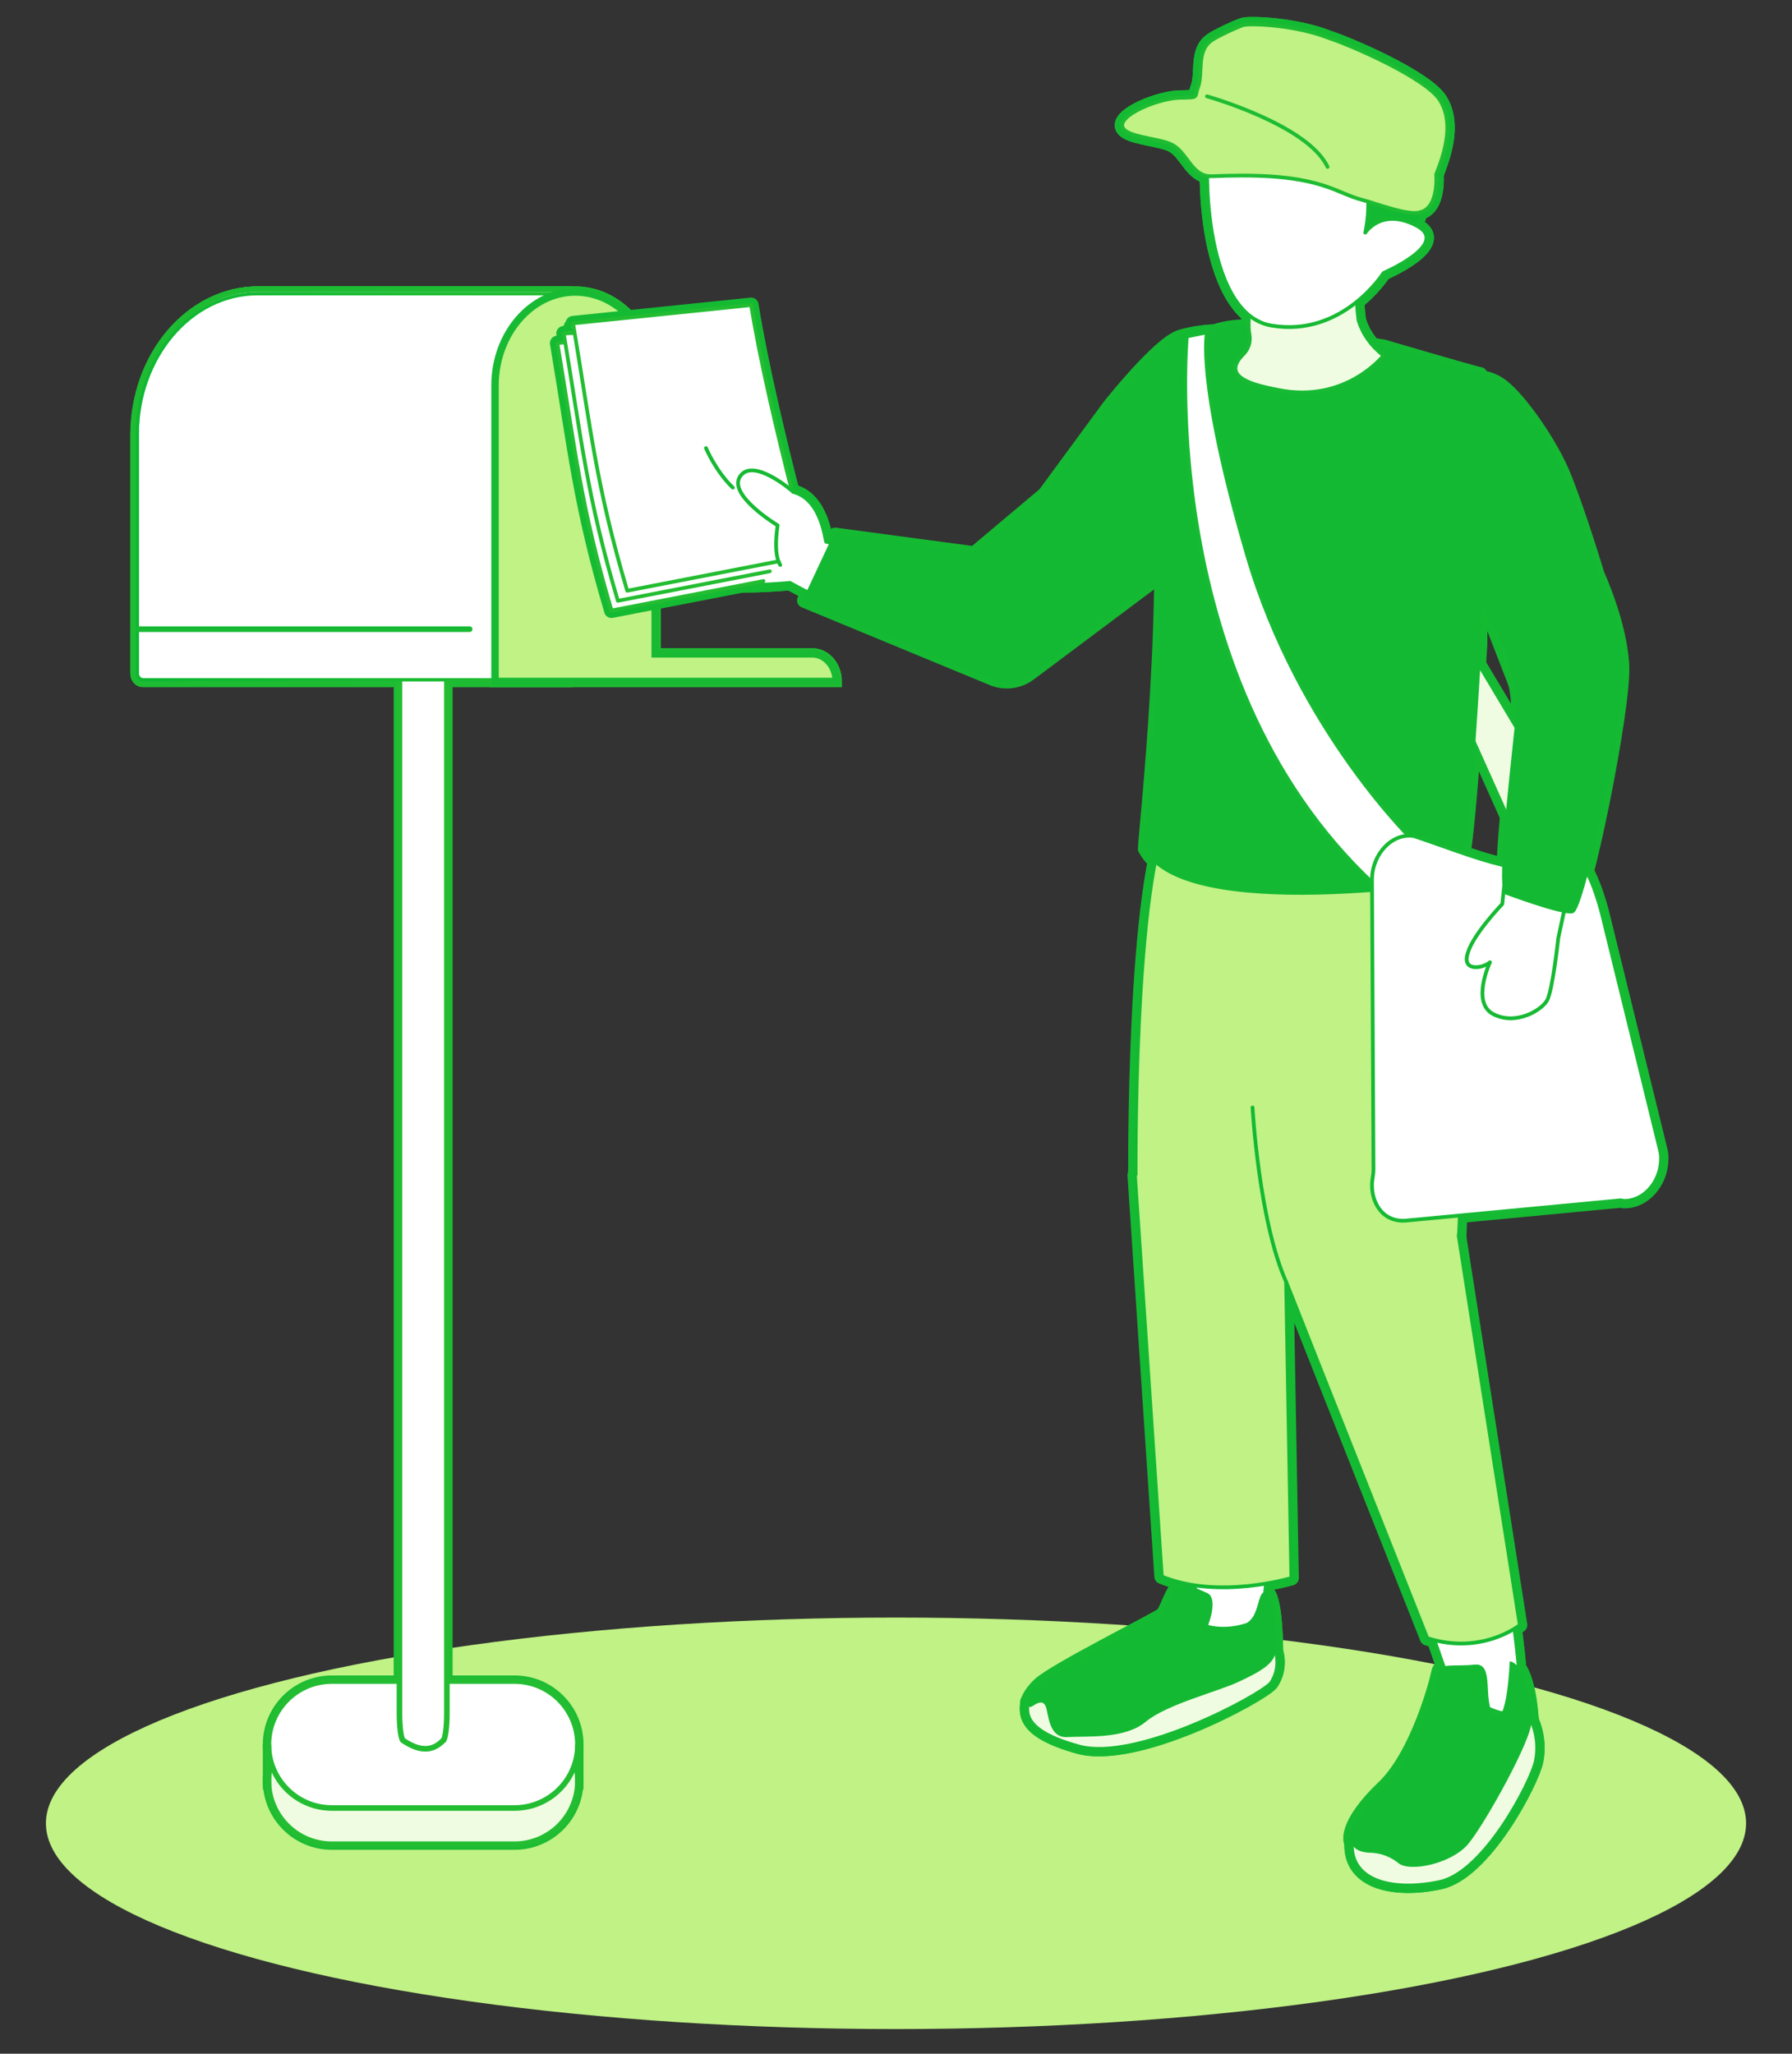 <?xml version="1.0" encoding="utf-8"?>
<!-- Generator: Adobe Illustrator 24.1.1, SVG Export Plug-In . SVG Version: 6.00 Build 0)  -->
<svg version="1.1" id="レイヤー_1" xmlns="http://www.w3.org/2000/svg" xmlns:xlink="http://www.w3.org/1999/xlink" x="0px"
	 y="0px" viewBox="0 0 480 550" style="enable-background:new 0 0 480 550;" xml:space="preserve">
<rect x="0" y="0" width="480" height="550" fill="#333333" stroke="none"/>
<style type="text/css">
	.st0{fill:#C0F285;}
	.st1{fill:none;stroke:#1DBC32;stroke-width:3;}
	.st2{fill:#F0FCE2;stroke:#23BD32;stroke-width:1.5;stroke-miterlimit:10;}
	.st3{fill:#FFFFFF;stroke:#23BD32;stroke-width:1.5;stroke-miterlimit:10;}
	.st4{fill:#FFFFFF;}
	.st5{fill:none;stroke:#23BD32;stroke-width:1.5;stroke-miterlimit:10;}
	.st6{fill:url(#SVGID_1_);}
	.st7{fill:none;stroke:#18BA33;stroke-width:2;}
	.st8{fill:none;stroke:#18BA33;stroke-width:1.5;stroke-linecap:round;stroke-linejoin:round;}
	.st9{fill:none;stroke:#15BA33;stroke-width:4;stroke-linecap:round;stroke-linejoin:round;}
	.st10{fill:#F0FCE2;stroke:#16BA33;stroke-linecap:round;stroke-linejoin:round;stroke-miterlimit:10;}
	.st11{fill:none;stroke:#16BA33;stroke-linecap:round;stroke-linejoin:round;stroke-miterlimit:10;}
	.st12{fill:#14B933;stroke:#14B933;stroke-linecap:round;stroke-linejoin:round;stroke-miterlimit:10;}
	.st13{fill:#F0FCE2;}
	.st14{fill:#C0F285;stroke:#14B933;stroke-linecap:round;stroke-linejoin:round;stroke-miterlimit:10;}
	.st15{fill:#14B933;}
	.st16{fill:url(#SVGID_2_);}
	.st17{fill:none;stroke:#1EBC32;stroke-miterlimit:10;}
	.st18{fill:#FFFFFF;stroke:#16BA33;stroke-linecap:round;stroke-linejoin:round;stroke-miterlimit:10;}
	.st19{fill:#FFFFFF;stroke:#23BD32;stroke-linecap:round;stroke-linejoin:round;stroke-miterlimit:10;}
	.st20{fill:#C0F285;stroke:#1EBC32;stroke-linecap:round;stroke-linejoin:round;stroke-miterlimit:10;}
	.st21{fill:none;stroke:#14B933;stroke-linecap:round;stroke-linejoin:round;stroke-miterlimit:10;}
	.st22{fill:none;}
</style>
<g>
	<g>
		<ellipse class="st0" cx="240" cy="488.3" rx="227.7" ry="55.1"/>
		<g>
			<g>
				<path class="st1" d="M137.8,493.9H88.9c-9.4,0-17-7.6-17-17v0c0-9.4,7.6-17,17-17h48.9c9.4,0,17,7.6,17,17v0
					C154.8,486.3,147.2,493.9,137.8,493.9z"/>
				<path class="st1" d="M137.8,484.2H88.9c-9.4,0-17-7.6-17-17v0c0-9.4,7.6-17,17-17h48.9c9.4,0,17,7.6,17,17v0
					C154.8,476.6,147.2,484.2,137.8,484.2z"/>
				<g>
					<path class="st1" d="M107,458.8V167.1h12.7v291.7c0,4.1-0.5,7.4-1.1,7.4c-3.1,3.2-6.7,2.5-10.5,0
						C107.5,466.2,107,462.9,107,458.8z"/>
					<path class="st1" d="M107,458.8V167.1h12.7v291.7c0,4.1-0.5,7.4-1.1,7.4c-3.1,3.2-6.7,2.5-10.5,0
						C107.5,466.2,107,462.9,107,458.8z"/>
				</g>
				<g>
					<path class="st1" d="M151.1,78.2H69c-17.6,0-31.8,16.9-31.8,37.8v64.4c0,0.7,0.5,1.3,1.1,1.3h112.8V78.2z"/>
					<path class="st1" d="M151.1,78.2H69c-17.6,0-31.8,16.9-31.8,37.8v64.4c0,0.7,0.5,1.3,1.1,1.3h112.8V78.2z"/>
				</g>
				<g>
					<g>
						<path class="st1" d="M36.4,180.4v-63.8C36.4,95.4,51,78.3,69,78.2h82.9v104.3H38.3C37.3,182.6,36.4,181.6,36.4,180.4z
							 M151.1,79.1H69c-17.6,0-31.8,16.8-31.8,37.4v63.8c0,0.7,0.5,1.3,1.1,1.3h112.8V79.1z"/>
					</g>
					<g>
						<path class="st1" d="M36.4,180.4v-63.8C36.4,95.4,51,78.3,69,78.2h82.9v104.3H38.3C37.3,182.6,36.4,181.6,36.4,180.4z
							 M151.1,79.1H69c-17.6,0-31.8,16.8-31.8,37.4v63.8c0,0.7,0.5,1.3,1.1,1.3h112.8V79.1z"/>
					</g>
				</g>
				<g>
					<path class="st1" d="M154.1,78.2L154.1,78.2c11.8,0,21.4,11.1,21.4,24.9v72h42.1c3.5,0,6.4,3.3,6.4,7.4h-91.4v-79.5
						C132.7,89.4,142.3,78.2,154.1,78.2z"/>
					<path class="st1" d="M154.1,78.2L154.1,78.2c11.8,0,21.4,11.1,21.4,24.9v72h42.1c3.5,0,6.4,3.3,6.4,7.4h-91.4v-79.5
						C132.7,89.4,142.3,78.2,154.1,78.2z"/>
				</g>
				<g>
					<line class="st1" x1="37.2" y1="168.5" x2="125.8" y2="168.5"/>
					<line class="st1" x1="37.2" y1="168.5" x2="125.8" y2="168.5"/>
				</g>
				<line class="st1" x1="71.9" y1="467.2" x2="71.9" y2="479.2"/>
				<line class="st1" x1="154.8" y1="467.2" x2="154.8" y2="479.2"/>
			</g>
			<g>
				<path class="st2" d="M137.8,493.9H88.9c-9.4,0-17-7.6-17-17v0c0-9.4,7.6-17,17-17h48.9c9.4,0,17,7.6,17,17v0
					C154.8,486.3,147.2,493.9,137.8,493.9z"/>
				<path class="st3" d="M137.8,484.2H88.9c-9.4,0-17-7.6-17-17v0c0-9.4,7.6-17,17-17h48.9c9.4,0,17,7.6,17,17v0
					C154.8,476.6,147.2,484.2,137.8,484.2z"/>
				<g>
					<path class="st4" d="M107,458.8V167.1h12.7v291.7c0,4.1-0.5,7.4-1.1,7.4c-3.1,3.2-6.7,2.5-10.5,0
						C107.5,466.2,107,462.9,107,458.8z"/>
					<path class="st5" d="M107,458.8V167.1h12.7v291.7c0,4.1-0.5,7.4-1.1,7.4c-3.1,3.2-6.7,2.5-10.5,0
						C107.5,466.2,107,462.9,107,458.8z"/>
				</g>
				<g>
					<path class="st4" d="M151.1,78.2H69c-17.6,0-31.8,16.9-31.8,37.8v64.4c0,0.7,0.5,1.3,1.1,1.3h112.8V78.2z"/>
				</g>
				<g>
					<g>
						<linearGradient id="SVGID_1_" gradientUnits="userSpaceOnUse" x1="36.413" y1="130.409" x2="151.863" y2="130.409">
							<stop  offset="0" style="stop-color:#0EB833"/>
							<stop  offset="1" style="stop-color:#23BD32"/>
						</linearGradient>
						<path class="st6" d="M36.4,180.4v-63.8C36.4,95.4,51,78.3,69,78.2h82.9v104.3H38.3C37.3,182.6,36.4,181.6,36.4,180.4z
							 M151.1,79.1H69c-17.6,0-31.8,16.8-31.8,37.4v63.8c0,0.7,0.5,1.3,1.1,1.3h112.8V79.1z"/>
					</g>
				</g>
				<g>
					<path class="st0" d="M154.1,78.2L154.1,78.2c11.8,0,21.4,11.1,21.4,24.9v72h42.1c3.5,0,6.4,3.3,6.4,7.4h-91.4v-79.5
						C132.7,89.4,142.3,78.2,154.1,78.2z"/>
					<path class="st7" d="M154.1,78.2L154.1,78.2c11.8,0,21.4,11.1,21.4,24.9v72h42.1c3.5,0,6.4,3.3,6.4,7.4h-91.4v-79.5
						C132.7,89.4,142.3,78.2,154.1,78.2z"/>
				</g>
				<g>
					<line class="st8" x1="37.2" y1="168.5" x2="125.8" y2="168.5"/>
				</g>
				<line class="st3" x1="71.9" y1="467.2" x2="71.9" y2="479.2"/>
				<line class="st3" x1="154.8" y1="467.2" x2="154.8" y2="479.2"/>
			</g>
		</g>
		<g>
			<g>
				<polygon class="st9" points="386.1,161.2 423.3,223.4 406,223.7 382.4,171.1 				"/>
				<g>
					<path class="st9" d="M196.2,138c3.8-6,10.3-1.7,10.3-1.7c1-1.4,2.9-4.9,4.6-4.8c8.9,0.9,9.9,13.2,10.2,13.6l0,0l41.7,7.5
						l46.7-50c4.6-26.5,46,6.4,46,6.4s-17.8,17.4-28.9,28.5c-8.3,8.2-44.1,41-59.8,40.8c-15.7-0.2-55.4-22.2-55.4-22.2
						s-16.1,1.5-18.7-0.3C190.2,153.9,192.5,144,196.2,138z"/>
					<path class="st9" d="M196.2,138c3.8-6,10.3-1.7,10.3-1.7c1-1.4,2.9-4.9,4.6-4.8c8.9,0.9,9.9,13.2,10.2,13.6l0,0l41.7,7.5
						l46.7-50c4.6-26.5,46,6.4,46,6.4s-17.8,17.4-28.9,28.5c-8.3,8.2-44.1,41-59.8,40.8c-15.7-0.2-55.4-22.2-55.4-22.2
						s-16.1,1.5-18.7-0.3C190.2,153.9,192.5,144,196.2,138z"/>
				</g>
				<path class="st9" d="M328.3,88.8c0,0-6.3-0.3-12.1,1.5c-5.8,1.8-19.1,18.7-19.1,18.7l-17.2,23.4l-18.9,15.9l-37.3-5l-8.2,17.5
					l50.3,20.8c3.3,1.4,7.1,0.9,10-1.3l36.2-27.1l23.5-10.3L328.3,88.8z"/>
				<g>
					<path class="st9" d="M341.6,441.9c1,3,0.6,6.3-1.2,8.9c-3,3.4-36,21.2-51.5,16.9s-13.8-9.4-13.6-12"/>
					<path class="st9" d="M341.6,441.9c1,3,0.6,6.3-1.2,8.9c-3,3.4-36,21.2-51.5,16.9s-13.8-9.4-13.6-12"/>
				</g>
				<g>
					<path class="st9" d="M410.3,461c1.4,3.3,1.8,7,1.1,10.6c-1.2,5.6-13.7,29.8-25.7,32.4c-12.1,2.6-23.7,0.1-23.6-9.9"/>
					<path class="st9" d="M410.3,461c1.4,3.3,1.8,7,1.1,10.6c-1.2,5.6-13.7,29.8-25.7,32.4c-12.1,2.6-23.7,0.1-23.6-9.9"/>
				</g>
				<g>
					<path class="st9" d="M348.1,319.5c0,0,9.5,34.1,11.9,44.1c5.4,22.4,28.2,87.1,28.2,87.1s14.1,11.8,18.1,7.1
						c4-4.8-7.8-69.1-16.5-93.9c-8.7-24.8-7.5-43-7.5-43"/>
					<path class="st9" d="M348.1,319.5c0,0,9.5,34.1,11.9,44.1c5.4,22.4,28.2,87.1,28.2,87.1s14.1,11.8,18.1,7.1
						c4-4.8-7.8-69.1-16.5-93.9c-8.7-24.8-7.5-43-7.5-43"/>
				</g>
				<g>
					<path class="st9" d="M311.1,291.8c-0.6,1.4,9.6,141.5,9.6,141.5s7.8,8.8,17,3.8c0,0,11.8-94.8-0.4-133"/>
					<path class="st9" d="M311.1,291.8c-0.6,1.4,9.6,141.5,9.6,141.5s7.8,8.8,17,3.8c0,0,11.8-94.8-0.4-133"/>
				</g>
				<path class="st9" d="M378.6,208.2c0,0,11.1,41.8,12.9,56.8c1.8,15-0.8,68.1-0.8,68.1s-36.2,15.7-49.1-8.7c0,0-7.3,6.9-37.4-7.7
					c0,0-0.8-82.2,9.6-100C324,198.9,375.4,201.5,378.6,208.2z"/>
				<g>
					<path class="st9" d="M404.4,444.9c0,0-0.7,17.7-4.1,14.4c-3.4-3.3,0.3-14.1-5.3-13.5c-5.7,0.6-9.1-0.6-9.6,2.1
						c-0.5,2.7-5.7,22.3-14.8,30.9c-9.1,8.6-12.7,17.4-3,17.4c2.5,0.2,4.9,1.1,6.9,2.7c2.9,2.6,14.3,0.3,18.8-5.1
						c4.5-5.4,17.2-28.3,16.9-32.8S408.8,445.7,404.4,444.9z"/>
					<path class="st9" d="M404.4,444.9c0,0-0.7,17.7-4.1,14.4c-3.4-3.3,0.3-14.1-5.3-13.5c-5.7,0.6-9.1-0.6-9.6,2.1
						c-0.5,2.7-5.7,22.3-14.8,30.9c-9.1,8.6-12.7,17.4-3,17.4c2.5,0.2,4.9,1.1,6.9,2.7c2.9,2.6,14.3,0.3,18.8-5.1
						c4.5-5.4,17.2-28.3,16.9-32.8S408.8,445.7,404.4,444.9z"/>
				</g>
				<g>
					<path class="st9" d="M323.6,435.2c0,0,2.9-7.2-0.3-8.6c-3.2-1.4-6.5-3.1-8.1-1.2c-1.6,1.9-2.6,5.9-3.8,7.1
						c-1.3,1.2-28.9,14.9-33,18.8c-4.1,4-3.3,6.5-2,5.7c1.3-0.8,2.9-1.9,3.7,0s0.7,8.6,5.9,8.2c5.2-0.3,15.3,0.6,20.9-4.1
						c5.6-4.7,19.8-8.2,25.1-10.8c5.3-2.5,9.7-4.8,9.7-8.4c0-3.6-0.4-15.1-2.7-15.5c-2.3-0.4-1.5,6.5-5.2,8.3
						C330.4,435.8,326.9,436,323.6,435.2z"/>
					<path class="st9" d="M323.6,435.2c0,0,2.9-7.2-0.3-8.6c-3.2-1.4-6.5-3.1-8.1-1.2c-1.6,1.9-2.6,5.9-3.8,7.1
						c-1.3,1.2-28.9,14.9-33,18.8c-4.1,4-3.3,6.5-2,5.7c1.3-0.8,2.9-1.9,3.7,0s0.7,8.6,5.9,8.2c5.2-0.3,15.3,0.6,20.9-4.1
						c5.6-4.7,19.8-8.2,25.1-10.8c5.3-2.5,9.7-4.8,9.7-8.4c0-3.6-0.4-15.1-2.7-15.5c-2.3-0.4-1.5,6.5-5.2,8.3
						C330.4,435.8,326.9,436,323.6,435.2z"/>
				</g>
				<path class="st9" d="M390.7,330.8l16.4,104.4c0,0-10.1,8.2-24.8,3.5l-29.1-73.4l-8.7-22l1.4,79.3c0,0-19.5,5.9-34.7-0.4
					l-7.2-107.5"/>
				<path class="st9" d="M309.4,116.6c-1.4-11.1,5.1-24.6,17-28.1c3.6-1,7.4-1.2,11.1-0.6l14.4,2.2l18.6,2.8c0,0,24.8,7.3,25.9,7.4
					v72.2c-1.2,18.7-3.3,56.9-6,63.3c0,0-73,11.6-83.6-8.5C306.8,223.7,314.6,156.1,309.4,116.6z"/>
				<g>
					<path class="st9" d="M363.9,72.7c-0.6,4.3-0.6,8.7,0,13.1c1.1,3.6,3.4,6.9,6.7,9.4c0,0-10.1,13-28.4,9.2
						c-6-1.2-15.5-3.2-9.2-9.5c1.4-1.4,2-3.3,1.7-5.2c-0.2-1-0.3-2.3-0.2-4.3"/>
					<path class="st9" d="M363.9,72.7c-0.6,4.3-0.6,8.7,0,13.1c1.1,3.6,3.4,6.9,6.7,9.4c0,0-10.1,13-28.4,9.2
						c-6-1.2-15.5-3.2-9.2-9.5c1.4-1.4,2-3.3,1.7-5.2c-0.2-1-0.3-2.3-0.2-4.3"/>
				</g>
				<g>
					<path class="st9" d="M323.4,25.4c1.5-1.6,3.4-2.7,5.5-3.1c0.5-0.8,1-1.5,1.6-2.2c2.4-2.7,5.8-4.3,9.4-4.6
						c1.3-0.1,2.7,0.2,3.9,0.7c2.1-1.2,4.4-2,6.8-2.2c2.4-0.2,4.9,0.4,6.9,1.7c3.4-1.3,7.2-1.2,10.5,0.3c2.3,1,4.2,2.8,5.4,5
						c3.9,0.7,7.3,3.2,9.2,6.7c1.5,2.5,1.9,5.6,1.1,8.4c2.2,3.1,2.6,7.1,1,10.5c-0.7,1.5-1.7,2.8-3,3.9c0,0.4,0,0.7,0,1.1
						c-0.8,4.9-2.6,9.6-5.3,13.7c-1.2,1.7-2.5,3.3-4,4.8c-1,1-2,1.9-3,2.8c-1,0.9-0.8,1.4-0.7,0.6c-0.3,2.4-1.8,4.4-4.1,5.2
						c-4.8-3.2-8.6-7.7-10.8-13c-0.4-0.7-1.3-1-2-0.6c-0.2,0.1-0.5,0.3-0.6,0.6l-19.6-20.9c-4.8-1.1-8.6-4.6-10.2-9.2
						C320.3,32.2,321,28.3,323.4,25.4z"/>
					<path class="st9" d="M323.4,25.4c1.5-1.6,3.4-2.7,5.5-3.1c0.5-0.8,1-1.5,1.6-2.2c2.4-2.7,5.8-4.3,9.4-4.6
						c1.3-0.1,2.7,0.2,3.9,0.7c2.1-1.2,4.4-2,6.8-2.2c2.4-0.2,4.9,0.4,6.9,1.7c3.4-1.3,7.2-1.2,10.5,0.3c2.3,1,4.2,2.8,5.4,5
						c3.9,0.7,7.3,3.2,9.2,6.7c1.5,2.5,1.9,5.6,1.1,8.4c2.2,3.1,2.6,7.1,1,10.5c-0.7,1.5-1.7,2.8-3,3.9c0,0.4,0,0.7,0,1.1
						c-0.8,4.9-2.6,9.6-5.3,13.7c-1.2,1.7-2.5,3.3-4,4.8c-1,1-2,1.9-3,2.8c-1,0.9-0.8,1.4-0.7,0.6c-0.3,2.4-1.8,4.4-4.1,5.2
						c-4.8-3.2-8.6-7.7-10.8-13c-0.4-0.7-1.3-1-2-0.6c-0.2,0.1-0.5,0.3-0.6,0.6l-19.6-20.9c-4.8-1.1-8.6-4.6-10.2-9.2
						C320.3,32.2,321,28.3,323.4,25.4z"/>
				</g>
				<g>
					<path class="st9" d="M324,41.1c-1.3-1.9-2.6,42.9,16.6,46.1c19.1,3.2,30-14.1,30-14.1s18.2-7.8,8.8-12.7s-13.7,1.9-13.7,1.9
						s4.4-19.3-7.5-17.6C346.2,46.3,329,48.4,324,41.1z"/>
					<path class="st9" d="M324,41.1c-1.3-1.9-2.6,42.9,16.6,46.1c19.1,3.2,30-14.1,30-14.1s18.2-7.8,8.8-12.7s-13.7,1.9-13.7,1.9
						s4.4-19.3-7.5-17.6C346.2,46.3,329,48.4,324,41.1z"/>
				</g>
				<g>
					<path class="st9" d="M301.7,35.2c2.6,1.7,9.5,2.1,12.3,3.6c4,2.1,5.3,8.6,10.5,8.4c10.5-0.4,21.7-0.4,30.9,2.8
						c3.3,1.1,6.2,2.7,9.7,3.6s12.5,4.4,15.4,3.2c2.7-0.6,4.5-4,4.2-10.1c2.5-6.2,4.7-14,1-19.9s-23.6-14.6-29.7-16.6
						c-8.8-3.5-20.7-4-22.9-3.5c-1.7,0.5-7.6,3.3-8.7,4.2c-4,2.9-2.1,8.7-3.5,12.5c-1.1,2.8,0.6,2.7-5.2,2.8
						C309.2,26.5,296.8,32,301.7,35.2z"/>
					<path class="st9" d="M301.7,35.2c2.6,1.7,9.5,2.1,12.3,3.6c4,2.1,5.3,8.6,10.5,8.4c10.5-0.4,21.7-0.4,30.9,2.8
						c3.3,1.1,6.2,2.7,9.7,3.6s12.5,4.4,15.4,3.2c2.7-0.6,4.5-4,4.2-10.1c2.5-6.2,4.7-14,1-19.9s-23.6-14.6-29.7-16.6
						c-8.8-3.5-20.7-4-22.9-3.5c-1.7,0.5-7.6,3.3-8.7,4.2c-4,2.9-2.1,8.7-3.5,12.5c-1.1,2.8,0.6,2.7-5.2,2.8
						C309.2,26.5,296.8,32,301.7,35.2z"/>
				</g>
				<g>
					<path class="st9" d="M317.9,90.1c0,0-9.1,98.3,56.2,152l5-16.4c0,0-31.2-29.8-45-76.9s-10.8-59.8-10.8-59.8L317.9,90.1z"/>
					<path class="st9" d="M317.9,90.1c0,0-9.1,98.3,56.2,152l5-16.4c0,0-31.2-29.8-45-76.9s-10.8-59.8-10.8-59.8L317.9,90.1z"/>
				</g>
				<path class="st9" d="M433.6,321.5l-57.1,5.4c-2.6,0.2-5.1-0.7-6.8-2.8c-1.8-2.2-2.6-5.5-2-8.8c0.1-0.7,0.2-1.4,0.2-2.1
					l-0.4-77.6c0-6.9,5.4-12.6,11.2-11.7c15.2,5,33.5,13.5,43.1,6.3c3.4,0.5,6.6,11.5,7.5,15.3l15.3,62.3c0.2,0.9,0.4,1.8,0.3,2.8
					c-0.1,6-4.7,11.2-10,11C434.5,321.5,434,321.4,433.6,321.5z"/>
				<g>
					<path class="st9" d="M407.1,196.8l-4.7,45.3c0,0-7.7,8-9.2,13c-1.8,5.2,3.9,4.3,5.9,2.6c0,0-5.1,10.8,0.9,13.9
						c6,3.1,12.9-1,14.4-3.7c1.5-2.7,3-16.7,3-16.7s10.4-47.5,11.7-62.5c1.3-16-8.7-43.3-8.7-43.3c-4.4-14.4-10.8-27.7-10.8-27.7
						s-25.7,4.2-17.8,28.7l14.9,38.4C406.9,184.9,408.4,187.6,407.1,196.8z"/>
					<path class="st9" d="M407.1,196.8l-4.7,45.3c0,0-7.7,8-9.2,13c-1.8,5.2,3.9,4.3,5.9,2.6c0,0-5.1,10.8,0.9,13.9
						c6,3.1,12.9-1,14.4-3.7c1.5-2.7,3-16.7,3-16.7s10.4-47.5,11.7-62.5c1.3-16-8.7-43.3-8.7-43.3c-4.4-14.4-10.8-27.7-10.8-27.7
						s-25.7,4.2-17.8,28.7l14.9,38.4C406.9,184.9,408.4,187.6,407.1,196.8z"/>
				</g>
				<path class="st9" d="M427.8,153.9c0,0-4.7-15.7-8.9-26.2c-3.5-8.7-11.7-20.4-16.6-24.2c-4.5-3.5-11-3.3-15.2,0.6
					c-6.2,5.7-4.8,17-4,24c1,9.3,11.1,27.7,11.1,27.7l9,17.6c0,0,3.8,10.2,3.5,15.8c-0.4,7.4-5.7,47.6-3.2,49.9c0,0,14.7,5.5,17.6,5
					s14-54.8,13.3-66C433.8,166.9,427.8,153.9,427.8,153.9z"/>
				<g>
					<path class="st9" d="M152.2,88.8l47.3-4.8c2.6,16,5.8,32.2,9.4,46.4l-47.4,7.3L152.2,88.8z"/>
					<path class="st9" d="M204.5,155.6l-40.7,7.9c-8.4-28.4-9.7-43-14.5-71.6l2.5-0.3"/>
					<path class="st9" d="M153,87.5l47.3-4.8c2.6,16,5.8,32.2,9.4,46.4"/>
					<path class="st9" d="M206.2,153l-40.7,7.9c-8.4-28.4-9.7-43-14.5-71.6l2.5-0.1"/>
					<path class="st9" d="M210.6,128.1c1.9,7.6,4,14.6,6.1,20.7l-4.6,0.9"/>
					<path class="st9" d="M208.7,150.3l-40.7,7.9c-8.4-28.4-9.7-43-14.5-71.6l47.7-4.9c2.6,16,7.3,35.5,10.9,49.7"/>
				</g>
				<path class="st9" d="M212.1,131.4c0,0-10.3-8.9-13.8-3.9c-3.6,5,10,13.2,10,13.2s-1.3,7.6,0.7,10.6"/>
				<path class="st9" d="M189.1,120c0,0,2.6,6.2,7.2,10.6"/>
				<path class="st9" d="M323.3,25.8c0,0,27,7.6,32.3,18.9"/>
			</g>
			<g>
				<polygon class="st10" points="386.1,161.2 423.3,223.4 406,223.7 382.4,171.1 				"/>
				<g>
					<path class="st4" d="M196.2,138c3.8-6,10.3-1.7,10.3-1.7c1-1.4,2.9-4.9,4.6-4.8c8.9,0.9,9.9,13.2,10.2,13.6l0,0l41.7,7.5
						l46.7-50c4.6-26.5,46,6.4,46,6.4s-17.8,17.4-28.9,28.5c-8.3,8.2-44.1,41-59.8,40.8c-15.7-0.2-55.4-22.2-55.4-22.2
						s-16.1,1.5-18.7-0.3C190.2,153.9,192.5,144,196.2,138z"/>
					<path class="st11" d="M196.2,138c3.8-6,10.3-1.7,10.3-1.7c1-1.4,2.9-4.9,4.6-4.8c8.9,0.9,9.9,13.2,10.2,13.6l0,0l41.7,7.5
						l46.7-50c4.6-26.5,46,6.4,46,6.4s-17.8,17.4-28.9,28.5c-8.3,8.2-44.1,41-59.8,40.8c-15.7-0.2-55.4-22.2-55.4-22.2
						s-16.1,1.5-18.7-0.3C190.2,153.9,192.5,144,196.2,138z"/>
				</g>
				<path class="st12" d="M328.3,88.8c0,0-6.3-0.3-12.1,1.5c-5.8,1.8-19.1,18.7-19.1,18.7l-17.2,23.4l-18.9,15.9l-37.3-5l-8.2,17.5
					l50.3,20.8c3.3,1.4,7.1,0.9,10-1.3l36.2-27.1l23.5-10.3L328.3,88.8z"/>
				<g>
					<path class="st13" d="M341.6,441.9c1,3,0.6,6.3-1.2,8.9c-3,3.4-36,21.2-51.5,16.9s-13.8-9.4-13.6-12"/>
					<path class="st11" d="M341.6,441.9c1,3,0.6,6.3-1.2,8.9c-3,3.4-36,21.2-51.5,16.9s-13.8-9.4-13.6-12"/>
				</g>
				<g>
					<path class="st13" d="M410.3,461c1.4,3.3,1.8,7,1.1,10.6c-1.2,5.6-13.7,29.8-25.7,32.4c-12.1,2.6-23.7,0.1-23.6-9.9"/>
					<path class="st11" d="M410.3,461c1.4,3.3,1.8,7,1.1,10.6c-1.2,5.6-13.7,29.8-25.7,32.4c-12.1,2.6-23.7,0.1-23.6-9.9"/>
				</g>
				<g>
					<path class="st4" d="M348.1,319.5c0,0,9.5,34.1,11.9,44.1c5.4,22.4,28.2,87.1,28.2,87.1s14.1,11.8,18.1,7.1
						c4-4.8-7.8-69.1-16.5-93.9c-8.7-24.8-7.5-43-7.5-43"/>
					<path class="st11" d="M348.1,319.5c0,0,9.5,34.1,11.9,44.1c5.4,22.4,28.2,87.1,28.2,87.1s14.1,11.8,18.1,7.1
						c4-4.8-7.8-69.1-16.5-93.9c-8.7-24.8-7.5-43-7.5-43"/>
				</g>
				<g>
					<path class="st4" d="M311.1,291.8c-0.6,1.4,9.6,141.5,9.6,141.5s7.8,8.8,17,3.8c0,0,11.8-94.8-0.4-133"/>
					<path class="st11" d="M311.1,291.8c-0.6,1.4,9.6,141.5,9.6,141.5s7.8,8.8,17,3.8c0,0,11.8-94.8-0.4-133"/>
				</g>
				<path class="st14" d="M378.6,208.2c0,0,11.1,41.8,12.9,56.8c1.8,15-0.8,68.1-0.8,68.1s-36.2,15.7-49.1-8.7c0,0-7.3,6.9-37.4-7.7
					c0,0-0.8-82.2,9.6-100C324,198.9,375.4,201.5,378.6,208.2z"/>
				<g>
					<path class="st15" d="M404.4,444.9c0,0-0.7,17.7-4.1,14.4c-3.4-3.3,0.3-14.1-5.3-13.5c-5.7,0.6-9.1-0.6-9.6,2.1
						c-0.5,2.7-5.7,22.3-14.8,30.9c-9.1,8.6-12.7,17.4-3,17.4c2.5,0.2,4.9,1.1,6.9,2.7c2.9,2.6,14.3,0.3,18.8-5.1
						c4.5-5.4,17.2-28.3,16.9-32.8S408.8,445.7,404.4,444.9z"/>
				</g>
				<g>
					<path class="st15" d="M323.6,435.2c0,0,2.9-7.2-0.3-8.6c-3.2-1.4-6.5-3.1-8.1-1.2c-1.6,1.9-2.6,5.9-3.8,7.1
						c-1.3,1.2-28.9,14.9-33,18.8c-4.1,4-3.3,6.5-2,5.7c1.3-0.8,2.9-1.9,3.7,0s0.7,8.6,5.9,8.2c5.2-0.3,15.3,0.6,20.9-4.1
						c5.6-4.7,19.8-8.2,25.1-10.8c5.3-2.5,9.7-4.8,9.7-8.4c0-3.6-0.4-15.1-2.7-15.5c-2.3-0.4-1.5,6.5-5.2,8.3
						C330.4,435.8,326.9,436,323.6,435.2z"/>
				</g>
				<path class="st14" d="M390.7,330.8l16.4,104.4c0,0-10.1,8.2-24.8,3.5l-29.1-73.4l-8.7-22l1.4,79.3c0,0-19.5,5.9-34.7-0.4
					l-7.2-107.5"/>
				<path class="st12" d="M309.4,116.6c-1.4-11.1,5.1-24.6,17-28.1c3.6-1,7.4-1.2,11.1-0.6l14.4,2.2l18.6,2.8c0,0,24.8,7.3,25.9,7.4
					v72.2c-1.2,18.7-3.3,56.9-6,63.3c0,0-73,11.6-83.6-8.5C306.8,223.7,314.6,156.1,309.4,116.6z"/>
				<g>
					<path class="st13" d="M363.9,72.7c-0.6,4.3-0.6,8.7,0,13.1c1.1,3.6,3.4,6.9,6.7,9.4c0,0-10.1,13-28.4,9.2
						c-6-1.2-15.5-3.2-9.2-9.5c1.4-1.4,2-3.3,1.7-5.2c-0.2-1-0.3-2.3-0.2-4.3"/>
					<path class="st11" d="M363.9,72.7c-0.6,4.3-0.6,8.7,0,13.1c1.1,3.6,3.4,6.9,6.7,9.4c0,0-10.1,13-28.4,9.2
						c-6-1.2-15.5-3.2-9.2-9.5c1.4-1.4,2-3.3,1.7-5.2c-0.2-1-0.3-2.3-0.2-4.3"/>
				</g>
				<g>
					
						<linearGradient id="SVGID_2_" gradientUnits="userSpaceOnUse" x1="2221.627" y1="46.437" x2="2286.468" y2="46.437" gradientTransform="matrix(-1 0 0 1 2607.389 0)">
						<stop  offset="0" style="stop-color:#0EB833"/>
						<stop  offset="1" style="stop-color:#23BD32"/>
					</linearGradient>
					<path class="st16" d="M323.4,25.4c1.5-1.6,3.4-2.7,5.5-3.1c0.5-0.8,1-1.5,1.6-2.2c2.4-2.7,5.8-4.3,9.4-4.6
						c1.3-0.1,2.7,0.2,3.9,0.7c2.1-1.2,4.4-2,6.8-2.2c2.4-0.2,4.9,0.4,6.9,1.7c3.4-1.3,7.2-1.2,10.5,0.3c2.3,1,4.2,2.8,5.4,5
						c3.9,0.7,7.3,3.2,9.2,6.7c1.5,2.5,1.9,5.6,1.1,8.4c2.2,3.1,2.6,7.1,1,10.5c-0.7,1.5-1.7,2.8-3,3.9c0,0.4,0,0.7,0,1.1
						c-0.8,4.9-2.6,9.6-5.3,13.7c-1.2,1.7-2.5,3.3-4,4.8c-1,1-2,1.9-3,2.8c-1,0.9-0.8,1.4-0.7,0.6c-0.3,2.4-1.8,4.4-4.1,5.2
						c-4.8-3.2-8.6-7.7-10.8-13c-0.4-0.7-1.3-1-2-0.6c-0.2,0.1-0.5,0.3-0.6,0.6l-19.6-20.9c-4.8-1.1-8.6-4.6-10.2-9.2
						C320.3,32.2,321,28.3,323.4,25.4z"/>
				</g>
				<g>
					<path class="st4" d="M324,41.1c-1.3-1.9-2.6,42.9,16.6,46.1c19.1,3.2,30-14.1,30-14.1s18.2-7.8,8.8-12.7s-13.7,1.9-13.7,1.9
						s4.4-19.3-7.5-17.6C346.2,46.3,329,48.4,324,41.1z"/>
					<path class="st11" d="M324,41.1c-1.3-1.9-2.6,42.9,16.6,46.1c19.1,3.2,30-14.1,30-14.1s18.2-7.8,8.8-12.7s-13.7,1.9-13.7,1.9
						s4.4-19.3-7.5-17.6C346.2,46.3,329,48.4,324,41.1z"/>
				</g>
				<g>
					<path class="st0" d="M301.7,35.2c2.6,1.7,9.5,2.1,12.3,3.6c4,2.1,5.3,8.6,10.5,8.4c10.5-0.4,21.7-0.4,30.9,2.8
						c3.3,1.1,6.2,2.7,9.7,3.6s12.5,4.4,15.4,3.2c2.7-0.6,4.5-4,4.2-10.1c2.5-6.2,4.7-14,1-19.9s-23.6-14.6-29.7-16.6
						c-8.8-3.5-20.7-4-22.9-3.5c-1.7,0.5-7.6,3.3-8.7,4.2c-4,2.9-2.1,8.7-3.5,12.5c-1.1,2.8,0.6,2.7-5.2,2.8
						C309.2,26.5,296.8,32,301.7,35.2z"/>
					<path class="st17" d="M301.7,35.2c2.6,1.7,9.5,2.1,12.3,3.6c4,2.1,5.3,8.6,10.5,8.4c10.5-0.4,21.7-0.4,30.9,2.8
						c3.3,1.1,6.2,2.7,9.7,3.6s12.5,4.4,15.4,3.2c2.7-0.6,4.5-4,4.2-10.1c2.5-6.2,4.7-14,1-19.9s-23.6-14.6-29.7-16.6
						c-8.8-3.5-20.7-4-22.9-3.5c-1.7,0.5-7.6,3.3-8.7,4.2c-4,2.9-2.1,8.7-3.5,12.5c-1.1,2.8,0.6,2.7-5.2,2.8
						C309.2,26.5,296.8,32,301.7,35.2z"/>
				</g>
				<g>
					<path class="st4" d="M317.9,90.1c0,0-9.1,98.3,56.2,152l5-16.4c0,0-31.2-29.8-45-76.9s-10.8-59.8-10.8-59.8L317.9,90.1z"/>
					<path class="st11" d="M317.9,90.1c0,0-9.1,98.3,56.2,152l5-16.4c0,0-31.2-29.8-45-76.9s-10.8-59.8-10.8-59.8L317.9,90.1z"/>
				</g>
				<path class="st18" d="M433.6,321.5l-57.1,5.4c-2.6,0.2-5.1-0.7-6.8-2.8c-1.8-2.2-2.6-5.5-2-8.8c0.1-0.7,0.2-1.4,0.2-2.1
					l-0.4-77.6c0-6.9,5.4-12.6,11.2-11.7c15.2,5,33.5,13.5,43.1,6.3c3.4,0.5,6.6,11.5,7.5,15.3l15.3,62.3c0.2,0.9,0.4,1.8,0.3,2.8
					c-0.1,6-4.7,11.2-10,11C434.5,321.5,434,321.4,433.6,321.5z"/>
				<g>
					<path class="st4" d="M407.1,196.8l-4.7,45.3c0,0-7.7,8-9.2,13c-1.8,5.2,3.9,4.3,5.9,2.6c0,0-5.1,10.8,0.9,13.9
						c6,3.1,12.9-1,14.4-3.7c1.5-2.7,3-16.7,3-16.7s10.4-47.5,11.7-62.5c1.3-16-8.7-43.3-8.7-43.3c-4.4-14.4-10.8-27.7-10.8-27.7
						s-25.7,4.2-17.8,28.7l14.9,38.4C406.9,184.9,408.4,187.6,407.1,196.8z"/>
					<path class="st11" d="M407.1,196.8l-4.7,45.3c0,0-7.7,8-9.2,13c-1.8,5.2,3.9,4.3,5.9,2.6c0,0-5.1,10.8,0.9,13.9
						c6,3.1,12.9-1,14.4-3.7c1.5-2.7,3-16.7,3-16.7s10.4-47.5,11.7-62.5c1.3-16-8.7-43.3-8.7-43.3c-4.4-14.4-10.8-27.7-10.8-27.7
						s-25.7,4.2-17.8,28.7l14.9,38.4C406.9,184.9,408.4,187.6,407.1,196.8z"/>
				</g>
				<path class="st12" d="M427.8,153.9c0,0-4.7-15.7-8.9-26.2c-3.5-8.7-11.7-20.4-16.6-24.2c-4.5-3.5-11-3.3-15.2,0.6
					c-6.2,5.7-4.8,17-4,24c1,9.3,11.1,27.7,11.1,27.7l9,17.6c0,0,3.8,10.2,3.5,15.8c-0.4,7.4-5.7,47.6-3.2,49.9c0,0,14.7,5.5,17.6,5
					s14-54.8,13.3-66C433.8,166.9,427.8,153.9,427.8,153.9z"/>
				<g>
					<path class="st4" d="M152.2,88.8l47.3-4.8c2.6,16,5.8,32.2,9.4,46.4l-47.4,7.3L152.2,88.8z"/>
					<path class="st19" d="M204.5,155.6l-40.7,7.9c-8.4-28.4-9.7-43-14.5-71.6l2.5-0.3"/>
					<path class="st4" d="M153,87.5l47.3-4.8c2.6,16,5.8,32.2,9.4,46.4"/>
					<path class="st19" d="M206.2,153l-40.7,7.9c-8.4-28.4-9.7-43-14.5-71.6l2.5-0.1"/>
					<path class="st4" d="M210.6,128.1c1.9,7.6,4,14.6,6.1,20.7l-4.6,0.9"/>
					<path class="st19" d="M208.7,150.3l-40.7,7.9c-8.4-28.4-9.7-43-14.5-71.6l47.7-4.9c2.6,16,7.3,35.5,10.9,49.7"/>
				</g>
				<path class="st18" d="M212.1,131.4c0,0-10.3-8.9-13.8-3.9c-3.6,5,10,13.2,10,13.2s-1.3,7.6,0.7,10.6"/>
				<path class="st18" d="M189.1,120c0,0,2.6,6.2,7.2,10.6"/>
				<path class="st20" d="M323.3,25.8c0,0,27,7.6,32.3,18.9"/>
			</g>
		</g>
		<path class="st21" d="M335.5,296.6c0,0,1.7,30.4,9,46.7"/>
	</g>
	<rect class="st22" width="480" height="550"/>
</g>
</svg>
